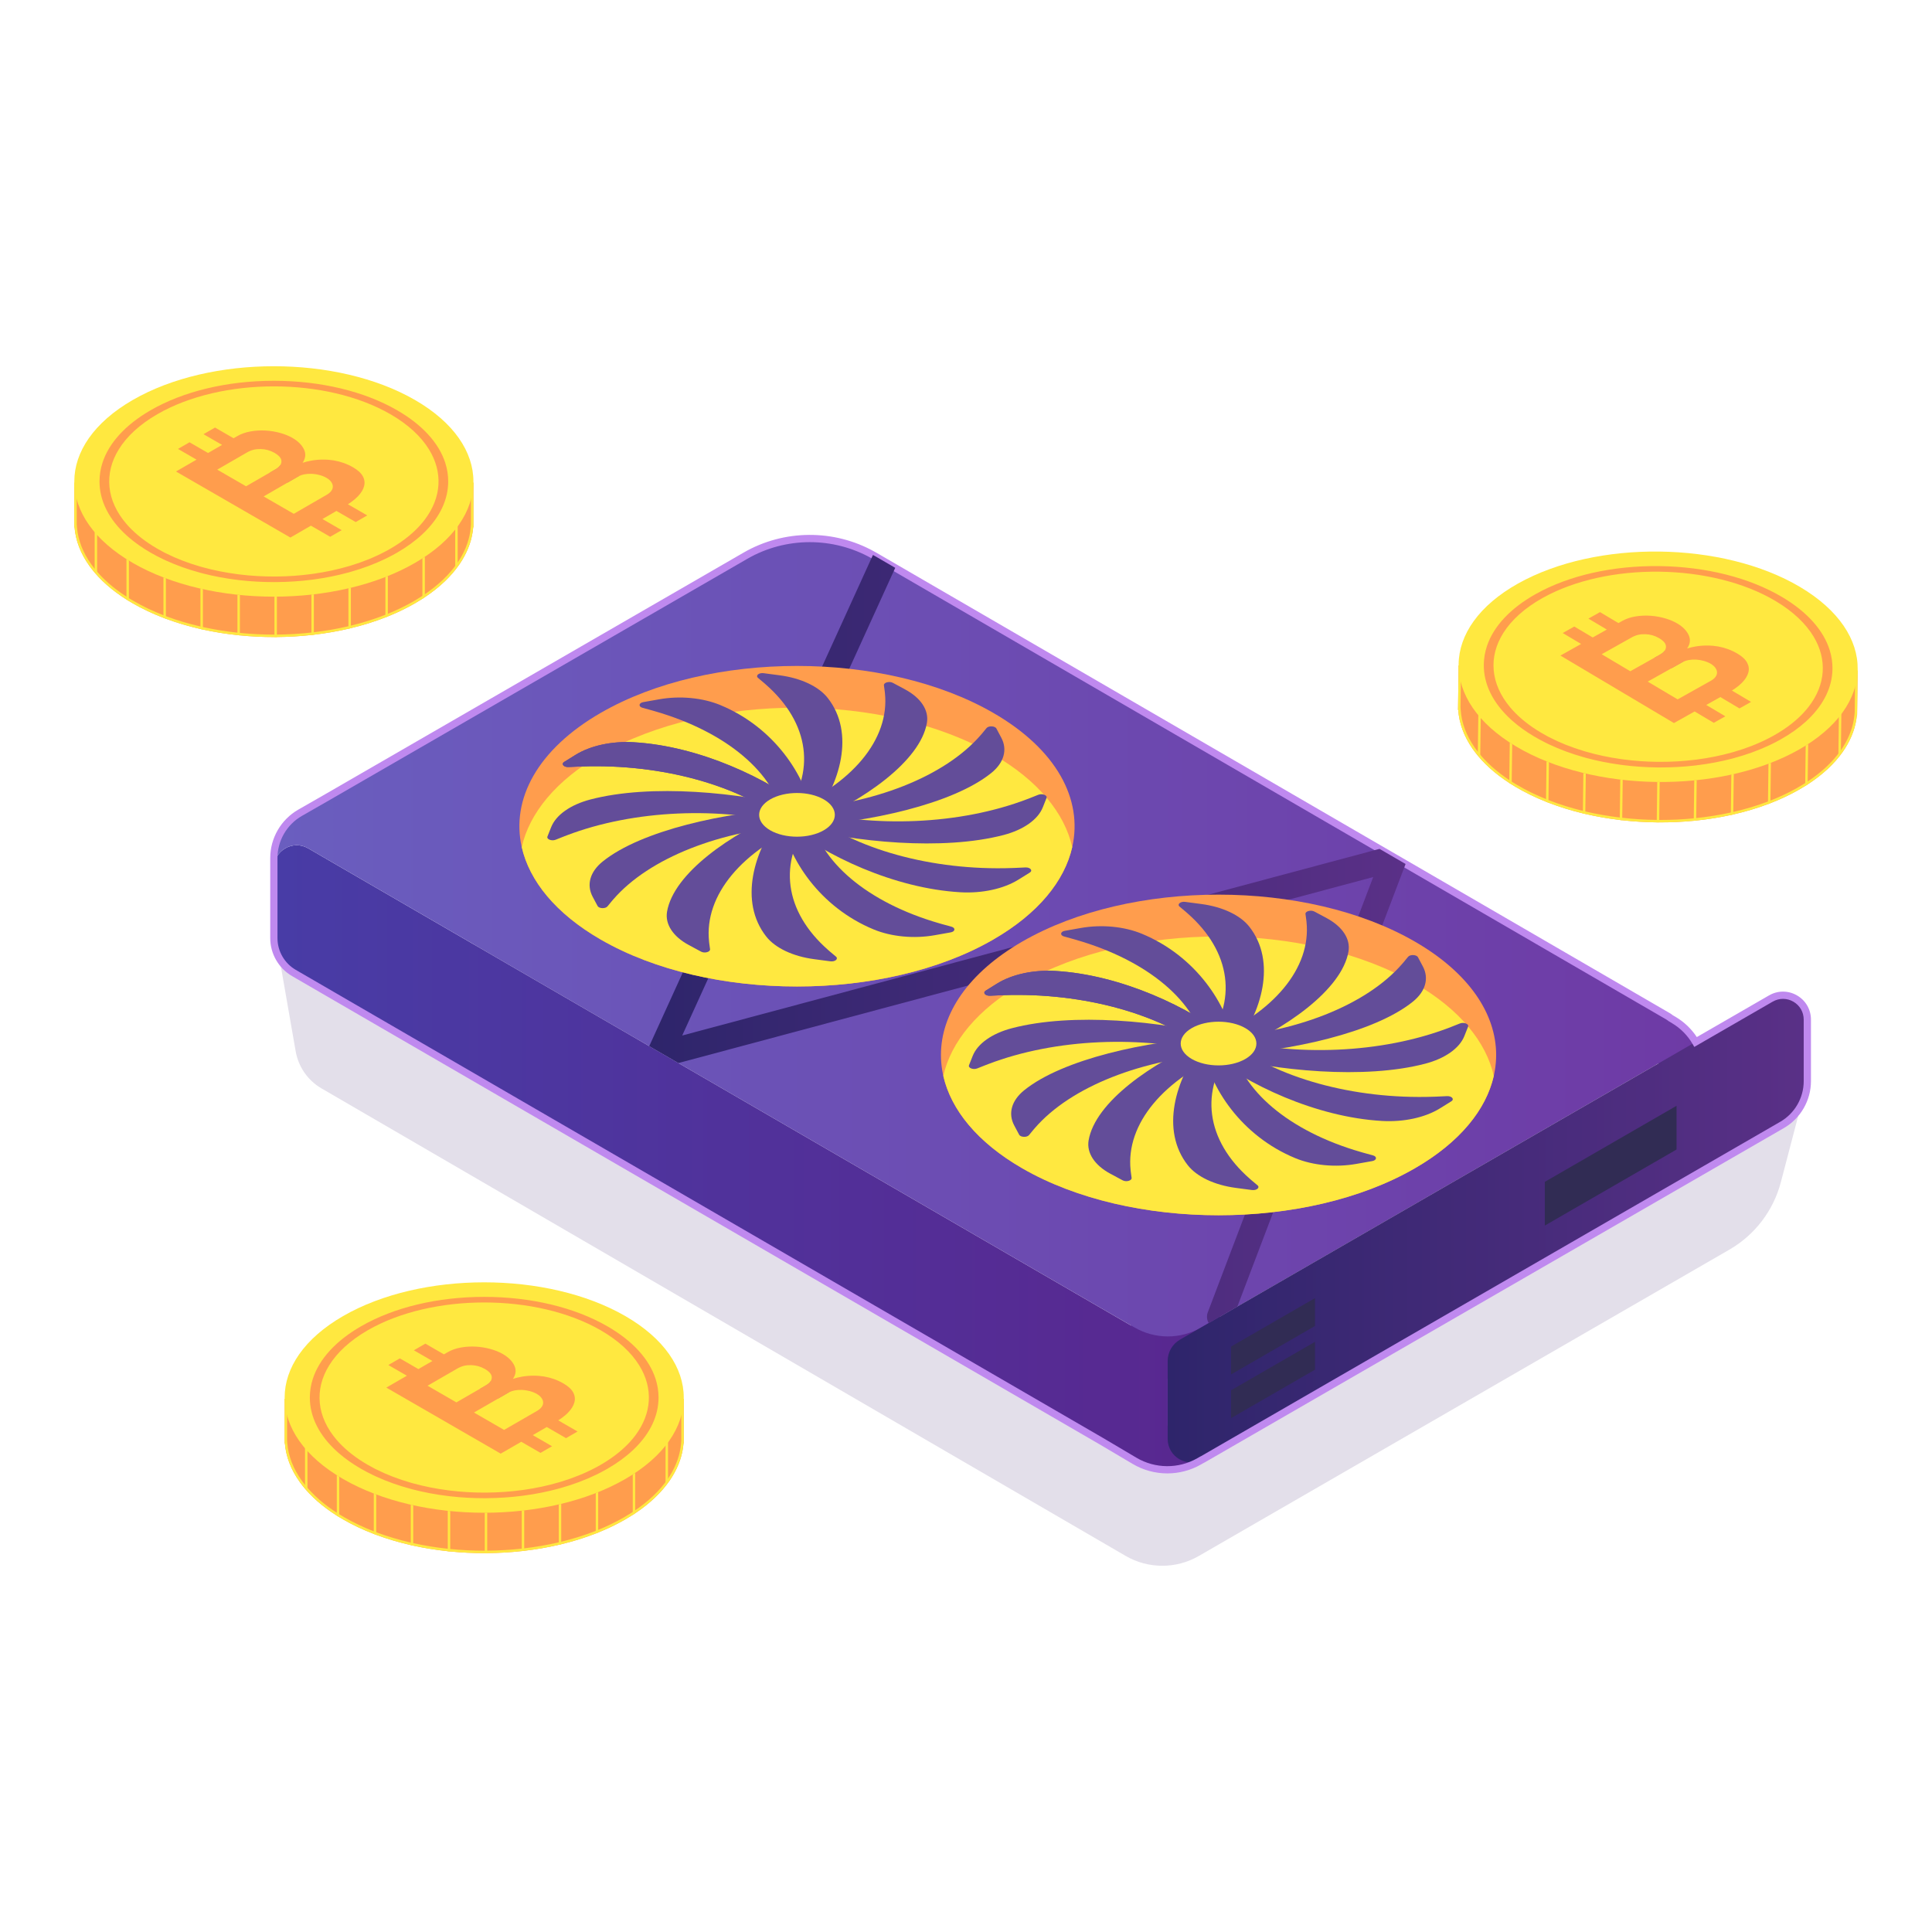 <?xml version="1.0" encoding="utf-8"?>
<!-- Generator: Adobe Illustrator 16.0.0, SVG Export Plug-In . SVG Version: 6.00 Build 0)  -->
<!DOCTYPE svg PUBLIC "-//W3C//DTD SVG 1.1//EN" "http://www.w3.org/Graphics/SVG/1.1/DTD/svg11.dtd">
<svg version="1.1" id="Layer_1" xmlns="http://www.w3.org/2000/svg" xmlns:xlink="http://www.w3.org/1999/xlink" x="0px" y="0px"
	 width="650px" height="650px" viewBox="0 0 650 650" enable-background="new 0 0 650 650" xml:space="preserve">
<g id="video_x5F_card">
	<path fill="#E3DFEA" d="M608.058,363.748l-88.884-8.982L308.208,232.114l-149.374,86.24l-66.696-6.739l7.34,42.084
		c0.915,5.242,4.098,9.813,8.698,12.486L378.69,523.457c7.608,4.424,17.003,4.439,24.625,0.037l178.51-103.063
		c8.576-4.951,14.814-13.127,17.326-22.707L608.058,363.748z"/>
	<g>
		<g>
			<linearGradient id="SVGID_1_" gradientUnits="userSpaceOnUse" x1="92.139" y1="389.434" x2="411.491" y2="389.434">
				<stop  offset="0" style="stop-color:#483CA6"/>
				<stop  offset="1" style="stop-color:#59278F"/>
			</linearGradient>
			<path fill="url(#SVGID_1_)" d="M405.029,481.686L410.389,443l1.103-7.971H373.15l7.495,10.977l0.026,0.035L194.479,338.074
				l-90.804-52.661c-5.126-2.964-11.537,0.724-11.537,6.643v3.627v19.954c0,4.825,2.567,9.28,6.737,11.701l271.586,157.484
				l11.287,6.678c6.678,3.938,14.948,4.006,21.678,0.164l6.058-3.465l-16.629-8.514v-15.826L405.029,481.686z"/>
			<linearGradient id="SVGID_2_" gradientUnits="userSpaceOnUse" x1="92.139" y1="315.389" x2="573.275" y2="315.389">
				<stop  offset="0" style="stop-color:#6A5EBF"/>
				<stop  offset="1" style="stop-color:#6E3AA5"/>
			</linearGradient>
			<path fill="url(#SVGID_2_)" d="M573.275,360.949v6.771l-15.397-9.898l-141.587,81.766L410.389,443l-3.73,2.154l-2.568,1.48
				c-6.936,3.998-15.474,3.99-22.401-0.025l-1.043-0.604l-152.4-88.357l-9.814-5.686l-23.952-13.889l-90.804-52.661
				c-5.126-2.964-11.537,0.724-11.537,6.643v-3.396c0-6.28,3.36-12.08,8.813-15.207l8.995-5.152l140.847-81.336
				c13.269-7.668,29.579-7.753,42.916-0.25c0.181,0.087,0.354,0.19,0.535,0.293l6.945,4.033l162.93,94.552l8.771,5.084
				l88.151,51.162c0.387,0.215,0.73,0.465,1.059,0.732l1.069,0.629C569.433,346.914,573.275,353.66,573.275,360.949z"/>
			<linearGradient id="SVGID_3_" gradientUnits="userSpaceOnUse" x1="392.852" y1="413.43" x2="608.059" y2="413.43">
				<stop  offset="0" style="stop-color:#2E256B"/>
				<stop  offset="1" style="stop-color:#5A3087"/>
			</linearGradient>
			<path fill="url(#SVGID_3_)" d="M599.561,378.465L404.72,490.951c-5.274,3.045-11.868-0.762-11.868-6.852v-26.221
				c0-2.957,1.577-5.689,4.138-7.168l198.79-114.766c5.456-3.15,12.279,0.789,12.279,7.09v20.713
				C608.059,369.82,604.818,375.43,599.561,378.465z"/>
		</g>
		<path fill="#BF89EF" d="M392.737,495.709c-4.017,0-8.036-1.053-11.607-3.16l-11.289-6.678L98.265,328.393
			c-4.53-2.631-7.345-7.518-7.345-12.755v-26.977c0-6.698,3.612-12.93,9.426-16.264l8.997-5.152l140.842-81.333
			c13.564-7.84,30.47-7.938,44.123-0.257c0.103,0.046,0.272,0.142,0.444,0.242l7.05,4.092L464.73,284.54l8.771,5.082l88.152,51.163
			c0.366,0.205,0.737,0.457,1.144,0.783l0.988,0.582c2.841,1.684,5.271,4.008,7.092,6.764l24.293-14.023
			c2.942-1.699,6.459-1.703,9.404,0c2.945,1.699,4.702,4.744,4.702,8.145v20.713c0,6.486-3.489,12.529-9.106,15.773L405.328,492.006
			c-0.098,0.057-0.197,0.105-0.297,0.152l-0.089,0.041l-0.91,0.521C400.541,494.715,396.64,495.709,392.737,495.709z
			 M272.456,182.402c-7.294,0-14.576,1.876-21.051,5.62l-140.848,81.335l-8.999,5.154c-5.058,2.9-8.201,8.322-8.201,14.149v26.977
			c0,4.371,2.348,8.451,6.13,10.648l271.585,157.482l11.297,6.682c6.287,3.709,14.126,3.768,20.452,0.156l0.956-0.549
			c0.108-0.057,0.171-0.086,0.233-0.115c0.033-0.014,0.066-0.027,0.099-0.047L598.951,377.41c4.865-2.811,7.888-8.045,7.888-13.662
			v-20.713c0-2.52-1.302-4.775-3.483-6.033c-2.183-1.262-4.786-1.26-6.967,0l-26.367,15.221l-0.61-1.049
			c-1.663-2.854-4.037-5.248-6.865-6.926l-1.217-0.732c-0.32-0.262-0.6-0.455-0.881-0.611l-96.941-56.256l-169.974-98.642
			c-0.116-0.068-0.229-0.134-0.348-0.191C286.764,184.204,279.604,182.402,272.456,182.402z"/>
		<g>
			<linearGradient id="SVGID_4_" gradientUnits="userSpaceOnUse" x1="218.432" y1="315.935" x2="472.89" y2="315.935">
				<stop  offset="0" style="stop-color:#2E256B"/>
				<stop  offset="1" style="stop-color:#5A3087"/>
			</linearGradient>
			<path fill="url(#SVGID_4_)" d="M472.89,290.678l-56.599,148.91L410.389,443l-3.73,2.154c-0.63-1.078-0.775-2.422-0.293-3.688
				l55.634-146.396l-233.753,62.577l-9.814-5.686l75.089-164.885c0.06-0.121,0.121-0.241,0.189-0.362
				c0.181,0.087,0.354,0.19,0.535,0.293l6.945,4.033l-71.668,157.345l234.598-62.793L472.89,290.678z"/>
		</g>
		<g>
			<path fill="#FF9D4D" d="M360.742,284.99c-2.575,11.374-11.424,22.367-26.563,31.104c-36.471,21.066-95.611,21.066-132.083,0
				c-15.139-8.737-23.987-19.73-26.563-31.104c-3.627-16.034,5.222-32.827,26.563-45.148c36.472-21.058,95.612-21.058,132.083,0
				C355.522,252.163,364.37,268.956,360.742,284.99z"/>
			<path fill="#FFE840" d="M360.742,284.99c-2.575,11.374-11.424,22.367-26.563,31.104c-36.471,21.066-95.611,21.066-132.083,0
				c-15.139-8.737-23.987-19.73-26.563-31.104c2.568-11.373,11.425-22.375,26.563-31.112c36.472-21.058,95.612-21.058,132.083,0
				C349.318,262.615,358.176,273.617,360.742,284.99z"/>
			<g>
				<path fill="#634D99" d="M271.96,272.747c-13.317-10.692-36.553-21.771-58.863-23.032c-7.285-0.412-14.486,1.155-19.469,4.25
					l-3.813,2.369c-1.111,0.689-0.174,1.807,1.451,1.733l3.536-0.162l0.986-0.034c26.943-0.94,53.213,6.38,68.971,19.033
					L271.96,272.747z"/>
				<path fill="#634D99" d="M269.537,271.939c-20.793-5.417-50.511-8.303-70.924-2.955c-6.665,1.747-11.544,5.183-13.179,9.302
					l-1.251,3.152c-0.364,0.918,1.415,1.615,2.758,1.083l2.921-1.161l0.825-0.315c22.52-8.592,51.609-9.835,76.213-3.426
					L269.537,271.939z"/>
				<path fill="#634D99" d="M266.737,271.939c-22.697,1.312-50.933,7.391-63.979,17.915c-4.26,3.437-5.509,7.821-3.358,11.86
					l1.647,3.091c0.479,0.9,2.623,0.991,3.324,0.141l1.526-1.848l0.442-0.511c12.062-13.941,36.177-23.417,63.035-24.968
					L266.737,271.939z"/>
				<path fill="#634D99" d="M264.313,272.747c-18.521,7.688-37.708,21.104-39.894,33.985c-0.713,4.206,2.002,8.364,7.364,11.241
					l4.102,2.201c1.194,0.641,3.129,0.1,3.001-0.838l-0.28-2.042l-0.059-0.57c-1.627-15.556,11.051-30.722,32.966-39.82
					L264.313,272.747z"/>
				<path fill="#634D99" d="M262.914,274.146c-9.381,12.005-14.38,29.162-5.116,40.948c3.025,3.848,8.976,6.665,16.11,7.609
					l5.459,0.722c1.59,0.21,2.798-0.816,1.874-1.592l-2.01-1.688l-0.545-0.476c-14.881-13.002-17.036-29.796-5.936-44.002
					L262.914,274.146z"/>
				<path fill="#634D99" d="M262.914,275.762c2.272,13.104,12.802,29.406,31.031,36.939c5.952,2.459,13.547,3.181,20.542,1.938
					l5.354-0.951c1.559-0.276,1.716-1.515,0.244-1.919l-3.203-0.881l-0.884-0.255c-24.147-6.963-40.558-20.887-43.247-36.393
					L262.914,275.762z"/>
				<path fill="#634D99" d="M264.313,277.161c13.316,10.694,36.553,21.771,58.864,23.032c7.284,0.412,14.486-1.155,19.468-4.25
					l3.813-2.369c1.109-0.689,0.173-1.807-1.452-1.733l-3.536,0.162l-0.986,0.035c-26.942,0.939-53.213-6.381-68.97-19.033
					L264.313,277.161z"/>
				<path fill="#634D99" d="M266.737,277.97c20.793,5.415,50.51,8.302,70.925,2.954c6.664-1.747,11.544-5.183,13.178-9.301
					l1.251-3.152c0.364-0.918-1.414-1.615-2.758-1.082l-2.923,1.161l-0.824,0.314c-22.519,8.592-51.609,9.836-76.213,3.427
					L266.737,277.97z"/>
				<path fill="#634D99" d="M269.537,277.97c22.697-1.313,50.933-7.391,63.98-17.916c4.259-3.436,5.51-7.821,3.357-11.86
					l-1.646-3.091c-0.479-0.9-2.623-0.991-3.324-0.141l-1.526,1.849l-0.441,0.509c-12.063,13.941-36.177,23.417-63.035,24.969
					L269.537,277.97z"/>
				<path fill="#634D99" d="M271.96,277.161c18.52-7.688,37.708-21.104,39.893-33.984c0.714-4.206-2.001-8.363-7.363-11.241
					l-4.102-2.201c-1.195-0.64-3.13-0.1-3.002,0.838l0.28,2.042l0.06,0.569c1.627,15.556-11.051,30.724-32.966,39.821
					L271.96,277.161z"/>
				<path fill="#634D99" d="M273.36,275.762c9.38-12.004,14.38-29.162,5.116-40.948c-3.024-3.848-8.977-6.665-16.111-7.608
					l-5.459-0.722c-1.589-0.211-2.797,0.816-1.873,1.592l2.011,1.687l0.544,0.476c14.88,13.002,17.036,29.797,5.935,44.001
					L273.36,275.762z"/>
				<path fill="#634D99" d="M273.36,274.146c-2.273-13.104-12.802-29.406-31.031-36.939c-5.952-2.459-13.546-3.181-20.542-1.938
					l-5.354,0.95c-1.558,0.277-1.715,1.515-0.243,1.92l3.202,0.88l0.884,0.255c24.147,6.963,40.558,20.887,43.247,36.393
					L273.36,274.146z"/>
				<path fill="#634D99" d="M271.96,272.747c-13.317-10.692-36.553-21.771-58.863-23.032c-7.285-0.412-14.486,1.155-19.469,4.25
					l-3.813,2.369c-1.111,0.689-0.174,1.807,1.451,1.733l3.536-0.162l0.986-0.034c26.943-0.94,53.213,6.38,68.971,19.033
					L271.96,272.747z"/>
			</g>
			<path fill="#FFE840" d="M277.142,268.947c4.973,2.872,4.973,7.527,0,10.398c-4.973,2.871-13.036,2.871-18.01,0
				c-4.973-2.872-4.973-7.527,0-10.398C264.105,266.076,272.168,266.076,277.142,268.947z"/>
		</g>
		<g>
			<path fill="#FF9D4D" d="M476.008,316.784c36.473,21.058,36.473,55.201,0,76.257c-36.474,21.059-95.608,21.059-132.082,0
				c-36.474-21.057-36.474-55.199,0-76.257S439.534,295.726,476.008,316.784z"/>
			<path fill="#FFE840" d="M502.572,361.969c-2.577,11.373-11.425,22.367-26.563,31.104c-36.473,21.066-95.612,21.066-132.083,0
				c-15.139-8.736-23.988-19.73-26.564-31.104c2.567-11.373,11.426-22.375,26.564-31.113c36.471-21.057,95.61-21.057,132.083,0
				C491.147,339.594,500.005,350.596,502.572,361.969z"/>
			<g>
				<path fill="#634D99" d="M413.791,349.689c-13.317-10.691-36.554-21.77-58.864-23.031c-7.284-0.412-14.486,1.154-19.469,4.25
					l-3.813,2.369c-1.11,0.689-0.175,1.807,1.451,1.732l3.536-0.162l0.986-0.033c26.943-0.939,53.213,6.381,68.97,19.033
					L413.791,349.689z"/>
				<path fill="#634D99" d="M411.366,348.883c-20.793-5.418-50.51-8.303-70.925-2.955c-6.664,1.746-11.543,5.184-13.178,9.301
					l-1.251,3.154c-0.364,0.916,1.414,1.613,2.758,1.08l2.923-1.16l0.824-0.314c22.52-8.592,51.609-9.836,76.213-3.428
					L411.366,348.883z"/>
				<path fill="#634D99" d="M408.567,348.883c-22.698,1.311-50.933,7.391-63.98,17.916c-4.26,3.436-5.51,7.82-3.357,11.857
					l1.646,3.092c0.479,0.9,2.623,0.99,3.324,0.141l1.525-1.848l0.442-0.512c12.063-13.941,36.178-23.416,63.035-24.969
					L408.567,348.883z"/>
				<path fill="#634D99" d="M406.143,349.689c-18.52,7.689-37.708,21.104-39.893,33.984c-0.713,4.207,2.002,8.365,7.363,11.242
					l4.103,2.199c1.194,0.643,3.13,0.102,3.001-0.836l-0.279-2.043l-0.06-0.568c-1.627-15.557,11.051-30.723,32.966-39.82
					L406.143,349.689z"/>
				<path fill="#634D99" d="M404.744,351.09c-9.382,12.004-14.381,29.162-5.117,40.947c3.024,3.848,8.977,6.666,16.111,7.609
					l5.459,0.723c1.589,0.209,2.797-0.816,1.874-1.592l-2.011-1.689l-0.545-0.475c-14.881-13.002-17.035-29.797-5.936-44.002
					L404.744,351.09z"/>
				<path fill="#634D99" d="M404.744,352.705c2.271,13.105,12.801,29.406,31.03,36.939c5.952,2.459,13.546,3.18,20.542,1.938
					l5.354-0.949c1.559-0.277,1.715-1.516,0.244-1.92l-3.203-0.881l-0.885-0.256c-24.146-6.963-40.558-20.887-43.246-36.393
					L404.744,352.705z"/>
				<path fill="#634D99" d="M406.143,354.105c13.316,10.693,36.553,21.771,58.864,23.031c7.284,0.412,14.485-1.156,19.469-4.25
					l3.813-2.369c1.11-0.689,0.175-1.807-1.451-1.732l-3.536,0.16l-0.986,0.035c-26.943,0.939-53.213-6.379-68.971-19.033
					L406.143,354.105z"/>
				<path fill="#634D99" d="M408.567,354.914c20.793,5.416,50.51,8.301,70.924,2.953c6.665-1.746,11.545-5.182,13.18-9.301
					l1.25-3.152c0.363-0.918-1.414-1.617-2.758-1.082l-2.922,1.16l-0.825,0.314c-22.52,8.592-51.609,9.836-76.213,3.428
					L408.567,354.914z"/>
				<path fill="#634D99" d="M411.366,354.914c22.698-1.313,50.933-7.393,63.98-17.916c4.26-3.438,5.509-7.822,3.357-11.861
					l-1.646-3.09c-0.479-0.9-2.623-0.99-3.325-0.141l-1.525,1.849l-0.441,0.511c-12.063,13.942-36.178,23.417-63.035,24.969
					L411.366,354.914z"/>
				<path fill="#634D99" d="M413.791,354.105c18.52-7.689,37.708-21.105,39.893-33.986c0.713-4.205-2.002-8.363-7.363-11.24
					l-4.103-2.201c-1.194-0.641-3.13-0.101-3.001,0.838l0.279,2.042l0.06,0.57c1.628,15.556-11.051,30.722-32.967,39.819
					L413.791,354.105z"/>
				<path fill="#634D99" d="M415.189,352.705c9.382-12.004,14.38-29.162,5.117-40.947c-3.024-3.848-8.977-6.666-16.111-7.609
					l-5.46-0.722c-1.588-0.21-2.797,0.816-1.872,1.592l2.01,1.687l0.545,0.477c14.881,13.001,17.036,29.796,5.935,44.001
					L415.189,352.705z"/>
				<path fill="#634D99" d="M415.189,351.09c-2.271-13.105-12.802-29.406-31.031-36.94c-5.951-2.458-13.546-3.181-20.541-1.938
					l-5.354,0.952c-1.558,0.276-1.716,1.514-0.243,1.919l3.202,0.881l0.883,0.255c24.147,6.964,40.559,20.886,43.247,36.394
					L415.189,351.09z"/>
				<path fill="#634D99" d="M413.791,349.689c-13.317-10.691-36.554-21.77-58.864-23.031c-7.284-0.412-14.486,1.154-19.469,4.25
					l-3.813,2.369c-1.11,0.689-0.175,1.807,1.451,1.732l3.536-0.162l0.986-0.033c26.943-0.939,53.213,6.381,68.97,19.033
					L413.791,349.689z"/>
			</g>
			<path fill="#FFE840" d="M418.972,345.891c4.974,2.871,4.974,7.527,0,10.398s-13.037,2.871-18.01,0
				c-4.974-2.871-4.974-7.527,0-10.398C405.935,343.02,413.998,343.02,418.972,345.891z"/>
		</g>
	</g>
	<polygon fill="#312C54" points="442.414,446.107 414.188,462.402 414.188,453.033 442.414,436.738 	"/>
	<polygon fill="#312C54" points="442.414,460.813 414.188,477.107 414.188,467.738 442.414,451.443 	"/>
	<polygon fill="#312C54" points="564.055,386.742 519.739,412.328 519.739,397.617 564.055,372.031 	"/>
	<g>
		<path fill="#FF9D4D" d="M230.041,470.598v13.176c0,0.004,0,0.004,0,0.004v1.822h-0.071c-0.309,3.799-1.582,7.58-3.819,11.209
			c-0.259,0.424-0.537,0.848-0.826,1.268c-2.707,3.947-6.579,7.688-11.621,11.049c-0.271,0.18-0.545,0.359-0.823,0.539
			c-0.804,0.516-1.638,1.021-2.501,1.521c-2.861,1.652-5.918,3.125-9.125,4.416c-0.274,0.109-0.548,0.219-0.822,0.322
			c-3.702,1.447-7.597,2.656-11.622,3.621c-0.274,0.07-0.549,0.135-0.823,0.199c-3.782,0.877-7.675,1.547-11.626,2.008
			c-0.273,0.035-0.547,0.068-0.822,0.094c-3.838,0.426-7.729,0.654-11.622,0.684c-0.274,0.004-0.548,0.008-0.822,0.008
			c-3.89,0.008-7.78-0.18-11.625-0.566c-0.274-0.023-0.548-0.053-0.823-0.082c-3.943-0.418-7.836-1.045-11.622-1.875
			c-0.273-0.061-0.548-0.119-0.822-0.184c-4.018-0.916-7.915-2.066-11.625-3.447c-0.274-0.102-0.552-0.203-0.823-0.313
			c-3.65-1.396-7.108-3.025-10.326-4.885c-0.44-0.256-0.872-0.512-1.296-0.77c-0.277-0.17-0.551-0.338-0.822-0.506
			c-4.904-3.1-8.783-6.545-11.625-10.195c-0.289-0.365-0.56-0.729-0.822-1.098c-2.993-4.168-4.668-8.58-5.024-13.018h-0.075v-15.002
			h3.988c0.346-0.555,0.717-1.107,1.112-1.652c0.262-0.371,0.537-0.736,0.822-1.1c1.044-1.346,2.23-2.658,3.556-3.939
			c1.623-1.566,3.451-3.082,5.494-4.533c1.457-1.035,3.023-2.041,4.693-3.006c26.218-15.137,68.729-15.137,94.949,0
			c1.671,0.965,3.234,1.967,4.69,3.006c2.04,1.451,3.872,2.963,5.494,4.533c1.862,1.799,3.451,3.668,4.761,5.584
			c0.256,0.367,0.496,0.736,0.729,1.107H230.041z"/>
		<g>
			<path fill="#FFE840" d="M162.904,445.836c17.792,0,34.506,3.992,47.064,11.242c1.633,0.943,3.188,1.941,4.625,2.967
				c1.991,1.416,3.808,2.914,5.398,4.453c1.8,1.738,3.366,3.574,4.657,5.461c0.234,0.338,0.465,0.689,0.707,1.074l0.241,0.387h0.457
				h3.165v12.357v1h-0.008l-0.061,0.756c-0.3,3.703-1.545,7.352-3.701,10.846c-0.239,0.393-0.501,0.795-0.802,1.232
				c-2.71,3.949-6.545,7.594-11.4,10.828c-0.268,0.18-0.539,0.357-0.809,0.533c-0.793,0.508-1.624,1.012-2.469,1.502
				c-2.78,1.604-5.814,3.072-9.036,4.371c-0.265,0.104-0.53,0.209-0.798,0.313c-3.636,1.42-7.51,2.627-11.53,3.59
				c-0.267,0.07-0.535,0.133-0.801,0.195c-3.705,0.859-7.586,1.531-11.56,1.996c-0.26,0.031-0.52,0.063-0.792,0.09
				c-3.802,0.42-7.685,0.648-11.542,0.678h-0.049c-0.254,0.004-0.509,0.008-0.765,0.008h-0.227c-3.793,0-7.6-0.189-11.33-0.564
				c-0.259-0.021-0.518-0.051-0.804-0.08c-3.909-0.414-7.789-1.039-11.532-1.861c-0.271-0.059-0.541-0.117-0.816-0.182
				c-4.021-0.916-7.897-2.066-11.522-3.416l-0.111-0.041c-0.23-0.086-0.462-0.17-0.703-0.268c-3.634-1.391-7.069-3.016-10.207-4.828
				c-0.435-0.252-0.861-0.504-1.281-0.762c-0.275-0.166-0.547-0.334-0.811-0.498c-4.734-2.99-8.575-6.357-11.42-10.012
				c-0.255-0.32-0.517-0.67-0.799-1.064c-2.884-4.018-4.523-8.258-4.872-12.605l-0.061-0.756h-0.012V471.42h3.166h0.457l0.241-0.387
				c0.333-0.535,0.696-1.074,1.085-1.611c0.239-0.34,0.5-0.689,0.8-1.072c1.015-1.307,2.185-2.604,3.478-3.852
				c1.616-1.559,3.432-3.059,5.399-4.453c1.451-1.033,3.009-2.031,4.628-2.967C128.399,449.828,145.113,445.836,162.904,445.836
				L162.904,445.836z M162.904,445.014c-17.182,0-34.365,3.783-47.473,11.354c-1.671,0.965-3.237,1.971-4.695,3.006
				c-2.042,1.451-3.871,2.967-5.493,4.533c-1.325,1.281-2.512,2.594-3.556,3.939c-0.286,0.363-0.56,0.729-0.822,1.1
				c-0.395,0.545-0.766,1.098-1.112,1.652h-3.988V485.6h0.075c0.356,4.438,2.031,8.85,5.024,13.018
				c0.262,0.369,0.533,0.732,0.822,1.098c2.842,3.65,6.721,7.098,11.625,10.195c0.271,0.168,0.545,0.336,0.822,0.506
				c0.424,0.26,0.856,0.514,1.296,0.77c3.217,1.859,6.676,3.488,10.327,4.885c0.27,0.109,0.547,0.211,0.822,0.313
				c3.71,1.381,7.607,2.531,11.625,3.447c0.274,0.064,0.548,0.123,0.822,0.184c3.786,0.83,7.679,1.457,11.622,1.875
				c0.274,0.029,0.548,0.059,0.822,0.082c3.771,0.379,7.584,0.566,11.398,0.566c0.076,0,0.152,0,0.228,0
				c0.274,0,0.548-0.004,0.822-0.008c3.894-0.029,7.784-0.258,11.622-0.684c0.273-0.025,0.548-0.059,0.822-0.094
				c3.951-0.461,7.844-1.131,11.626-2.01c0.274-0.063,0.548-0.127,0.823-0.197c4.025-0.965,7.919-2.174,11.622-3.621
				c0.273-0.104,0.548-0.213,0.822-0.322c3.207-1.291,6.264-2.764,9.125-4.416c0.863-0.498,1.697-1.006,2.501-1.521
				c0.278-0.18,0.552-0.359,0.823-0.539c5.042-3.361,8.914-7.102,11.622-11.049c0.289-0.42,0.566-0.844,0.825-1.268
				c2.238-3.629,3.511-7.41,3.819-11.209h0.071v-1.822c0,0,0,0,0-0.004v-13.176h-3.987c-0.233-0.371-0.473-0.74-0.728-1.107
				c-1.311-1.916-2.9-3.785-4.762-5.584c-1.622-1.57-3.454-3.082-5.494-4.533c-1.457-1.039-3.019-2.041-4.69-3.006
				C197.27,448.797,180.086,445.014,162.904,445.014L162.904,445.014z"/>
		</g>
		<path fill="#FFE840" d="M210.378,442.777c26.22,15.137,26.22,39.68,0,54.818c-26.219,15.137-68.729,15.137-94.947,0
			c-26.22-15.139-26.22-39.682,0-54.818C141.649,427.639,184.159,427.639,210.378,442.777z"/>
		<g>
			<path fill="#FF9D4D" d="M220.563,463.906c-2.147-6.654-7.709-12.777-16.18-17.666c-11.082-6.4-25.812-9.922-41.478-9.922
				c-15.669,0-30.401,3.521-41.478,9.922c-8.472,4.889-14.037,11.012-16.185,17.666c-0.661,2.051-0.998,4.15-0.998,6.279
				c0,6.51,3.161,12.744,9.067,18.109c0.267,0.248,0.542,0.488,0.822,0.725c2.114,1.822,4.552,3.531,7.293,5.115
				c1.389,0.799,2.835,1.559,4.329,2.264c0.274,0.131,0.548,0.26,0.823,0.383c3.608,1.652,7.51,3.039,11.625,4.139
				c0.274,0.074,0.549,0.15,0.822,0.221c3.722,0.955,7.612,1.686,11.622,2.172c0.274,0.037,0.548,0.07,0.823,0.102
				c3.725,0.424,7.552,0.637,11.434,0.637h0.191c0.274,0,0.548-0.004,0.822-0.008c3.955-0.037,7.841-0.297,11.622-0.775
				c0.274-0.035,0.548-0.068,0.822-0.109c4.019-0.537,7.912-1.326,11.626-2.34c0.278-0.076,0.552-0.15,0.823-0.232
				c4.13-1.172,8.027-2.637,11.622-4.371c0.273-0.127,0.552-0.264,0.822-0.402c1.07-0.533,2.115-1.092,3.128-1.678
				c3.278-1.893,6.121-3.973,8.498-6.191c0.282-0.264,0.556-0.525,0.823-0.793c5.125-5.1,7.858-10.912,7.858-16.965
				C221.562,468.057,221.225,465.957,220.563,463.906z M213.704,482.994c-0.264,0.348-0.538,0.697-0.823,1.043
				c-2.636,3.176-6.229,6.15-10.78,8.779c-0.279,0.162-0.56,0.318-0.846,0.477c-0.27,0.15-0.544,0.301-0.822,0.443
				c-3.579,1.908-7.488,3.488-11.622,4.746c-0.271,0.082-0.549,0.166-0.823,0.244c-3.732,1.094-7.634,1.926-11.626,2.498
				c-0.27,0.041-0.543,0.078-0.822,0.111c-3.819,0.516-7.716,0.793-11.622,0.83c-0.274,0.004-0.548,0.008-0.822,0.008
				c-3.897,0.008-7.799-0.217-11.625-0.684c-0.274-0.033-0.552-0.066-0.823-0.105c-3.98-0.514-7.882-1.287-11.622-2.316
				c-0.273-0.074-0.551-0.15-0.822-0.229c-4.115-1.18-8.024-2.674-11.625-4.48c-0.278-0.139-0.552-0.277-0.823-0.42
				c-0.694-0.361-1.378-0.736-2.046-1.123c-3.894-2.25-7.086-4.75-9.576-7.412c-0.281-0.305-0.555-0.609-0.822-0.916
				c-6.766-7.838-7.626-16.955-2.575-25.115c2.673-4.316,6.995-8.365,12.973-11.816c21.61-12.479,56.776-12.479,78.39,0
				c5.978,3.451,10.3,7.5,12.969,11.816C219.801,467.02,219.347,475.506,213.704,482.994z"/>
		</g>
		<g>
			<path fill="#D1975D" d="M165.053,464.721l6.321,3.65c-0.143,0.068-0.283,0.143-0.42,0.223l-3.47,2.002l-5.908-3.41l1.952-1.127
				C164.226,465.656,164.734,465.209,165.053,464.721z"/>
			<path fill="#FF9D4D" d="M183.959,480.109L183.959,480.109l6.479,3.74l3.873-2.236l-6.496-3.75
				c0.057-0.037,0.116-0.07,0.172-0.111c0.286-0.178,0.56-0.361,0.823-0.545c0.92-0.65,1.712-1.326,2.384-2.027
				c1.066-1.115,1.754-2.242,2.058-3.381c0.308-1.137,0.173-2.244-0.405-3.33c-0.579-1.086-1.679-2.1-3.305-3.037
				c-0.244-0.139-0.488-0.275-0.732-0.402c-0.271-0.143-0.545-0.273-0.823-0.402c-2.091-0.969-4.318-1.543-6.684-1.73
				c-1.664-0.127-3.308-0.078-4.942,0.146c-0.273,0.037-0.547,0.082-0.822,0.131c-0.995,0.176-1.982,0.418-2.963,0.725
				c1.01-1.502,1.164-2.996,0.462-4.49c-0.706-1.492-1.997-2.779-3.875-3.865c-1.193-0.686-2.583-1.25-4.175-1.689
				c-1.588-0.436-3.222-0.701-4.904-0.795c-1.679-0.094-3.349,0.004-5.012,0.297s-3.162,0.822-4.499,1.596l-1.22,0.705l-6.242-3.604
				l-3.873,2.236l6.239,3.602l-4.708,2.723l0,0l-6.242-3.604l-3.873,2.236l6.24,3.602l-6.913,3.992l8.223,4.75l0.822,0.473
				l11.622,6.709l0.823,0.479l11.625,6.709l0.822,0.477l4.541,2.623l6.917-3.992v-0.002l6.479,3.74l3.873-2.234l-6.479-3.742h0.002
				L183.959,480.109z M170.952,468.594c0.139-0.08,0.278-0.156,0.42-0.223c0.541-0.258,1.134-0.455,1.772-0.574
				c0.774-0.15,1.574-0.207,2.396-0.176c0.041,0,0.086,0.004,0.127,0.004c0.233,0.01,0.462,0.029,0.694,0.051
				c0.635,0.068,1.273,0.184,1.908,0.354c0.864,0.229,1.645,0.545,2.328,0.939c0.687,0.396,1.209,0.844,1.573,1.344
				c0.361,0.504,0.548,1.01,0.567,1.521c0.019,0.51-0.143,1.01-0.484,1.502c-0.21,0.297-0.484,0.578-0.822,0.84
				c-0.167,0.133-0.356,0.26-0.556,0.383c-0.056,0.035-0.109,0.07-0.167,0.105l-2.985,1.723l-0.107,0.061l-1.254,0.727l-0.822,0.473
				l-2.632,1.52l-3.311,1.912l-10.134-5.852l1.081-0.625l2.227-1.285h0l0.325-0.188l0.822-0.473l3.564-2.059L170.952,468.594z
				 M150.649,462.291l0.823-0.477l0.4-0.232l0.002,0.002l2.277-1.314c0.131-0.076,0.276-0.133,0.414-0.199
				c0.465-0.227,0.953-0.418,1.486-0.547c0.736-0.176,1.54-0.254,2.407-0.24c1.641,0.031,3.188,0.451,4.637,1.27
				c0.034,0.02,0.071,0.043,0.105,0.061c0.264,0.15,0.5,0.305,0.717,0.461c1.037,0.744,1.547,1.533,1.532,2.371
				c-0.007,0.453-0.139,0.877-0.397,1.275c-0.255,0.391-0.634,0.76-1.134,1.094c-0.124,0.082-0.251,0.164-0.39,0.244l-0.433,0.248
				l-1.521,0.879l-4.711,2.721h0l-1.286,0.742l-2.022,1.166l-1.123-0.646l-1.255-0.725l-0.529-0.307l-2.373-1.369l-4.422-2.553
				l1.229-0.709l2.08-1.201h-0.001L150.649,462.291z"/>
		</g>
		<g>
			<g>
				<path fill="#FFE840" d="M103.44,487.818v13.586c-0.29-0.365-0.56-0.729-0.823-1.098v-13.588
					C102.88,487.086,103.154,487.455,103.44,487.818z"/>
			</g>
			<g>
				<path fill="#FFE840" d="M114.135,496.826v13.59c-0.277-0.17-0.551-0.338-0.822-0.506v-13.594
					C113.583,496.488,113.857,496.658,114.135,496.826z"/>
			</g>
			<g>
				<path fill="#FFE840" d="M126.58,502.789v13.594c-0.274-0.102-0.552-0.203-0.823-0.313v-13.588
					C126.027,502.586,126.305,502.691,126.58,502.789z"/>
			</g>
			<g>
				<path fill="#FFE840" d="M139.027,506.424v13.59c-0.273-0.061-0.548-0.119-0.822-0.184v-13.594
					C138.479,506.301,138.753,506.365,139.027,506.424z"/>
			</g>
			<g>
				<path fill="#FFE840" d="M151.472,508.381v13.59c-0.274-0.023-0.548-0.053-0.823-0.082v-13.59
					C150.923,508.328,151.197,508.359,151.472,508.381z"/>
			</g>
			<g>
				<path fill="#FFE840" d="M163.919,508.941v13.588c-0.274,0.004-0.548,0.008-0.822,0.008v-13.59
					C163.371,508.947,163.645,508.943,163.919,508.941z"/>
			</g>
			<g>
				<path fill="#FFE840" d="M176.363,508.162v13.59c-0.273,0.035-0.547,0.068-0.822,0.094v-13.588
					C175.815,508.23,176.089,508.197,176.363,508.162z"/>
			</g>
			<g>
				<path fill="#FFE840" d="M188.812,505.955v13.59c-0.274,0.07-0.549,0.135-0.823,0.199V506.15
					C188.263,506.086,188.537,506.023,188.812,505.955z"/>
			</g>
			<g>
				<path fill="#FFE840" d="M201.255,502.012v13.59c-0.274,0.109-0.548,0.219-0.822,0.322v-13.592
					C200.707,502.23,200.981,502.121,201.255,502.012z"/>
			</g>
			<g>
				<path fill="#FFE840" d="M213.704,495.535v13.59c-0.271,0.18-0.545,0.359-0.823,0.539v-13.592
					C213.159,495.896,213.433,495.715,213.704,495.535z"/>
			</g>
			<g>
				<path fill="#FFE840" d="M224.743,484.58v13.59c-0.259,0.424-0.537,0.848-0.826,1.268V485.85
					C224.206,485.428,224.48,485.004,224.743,484.58z"/>
			</g>
		</g>
	</g>
	<g>
		<path fill="#FF9D4D" d="M159.275,162.389v13.177c0,0.003,0,0.003,0,0.003v1.821h-0.071c-0.309,3.801-1.581,7.582-3.819,11.208
			c-0.26,0.425-0.537,0.849-0.827,1.27c-2.708,3.946-6.578,7.687-11.622,11.047c-0.27,0.181-0.544,0.361-0.823,0.541
			c-0.804,0.515-1.637,1.021-2.5,1.521c-2.861,1.652-5.918,3.124-9.125,4.416c-0.274,0.109-0.548,0.218-0.822,0.323
			c-3.703,1.446-7.597,2.654-11.623,3.62c-0.274,0.071-0.547,0.135-0.822,0.199c-3.781,0.879-7.674,1.547-11.625,2.009
			c-0.275,0.034-0.548,0.067-0.822,0.094c-3.838,0.424-7.729,0.653-11.623,0.683c-0.273,0.004-0.547,0.008-0.822,0.008
			c-3.89,0.007-7.78-0.181-11.625-0.567c-0.273-0.022-0.548-0.053-0.822-0.083c-3.943-0.417-7.837-1.044-11.622-1.874
			c-0.274-0.06-0.548-0.121-0.823-0.185c-4.018-0.916-7.916-2.064-11.625-3.447c-0.274-0.102-0.552-0.203-0.823-0.312
			c-3.649-1.397-7.108-3.027-10.326-4.885c-0.439-0.255-0.872-0.51-1.295-0.77c-0.278-0.168-0.552-0.337-0.823-0.507
			c-4.903-3.098-8.783-6.545-11.625-10.195c-0.29-0.364-0.56-0.728-0.823-1.096c-2.992-4.169-4.667-8.58-5.023-13.019H25v-15.001
			h3.988c0.345-0.555,0.717-1.107,1.111-1.652c0.263-0.372,0.537-0.736,0.823-1.101c1.043-1.344,2.23-2.658,3.556-3.938
			c1.622-1.566,3.45-3.083,5.493-4.533c1.457-1.036,3.023-2.042,4.694-3.008c26.217-15.136,68.728-15.136,94.949,0
			c1.671,0.965,3.233,1.967,4.69,3.008c2.039,1.449,3.871,2.963,5.493,4.533c1.863,1.798,3.451,3.669,4.762,5.583
			c0.255,0.368,0.496,0.736,0.729,1.107H159.275z"/>
		<g>
			<path fill="#FFE840" d="M92.139,137.627c17.791,0,34.505,3.993,47.064,11.242c1.633,0.943,3.189,1.94,4.625,2.966
				c1.99,1.415,3.807,2.913,5.398,4.454c1.8,1.738,3.366,3.574,4.658,5.46c0.234,0.338,0.465,0.69,0.707,1.076l0.242,0.386h0.456
				h3.165v12.357v0.999h-0.007l-0.062,0.756c-0.3,3.704-1.544,7.352-3.701,10.847c-0.237,0.388-0.507,0.803-0.803,1.232
				c-2.709,3.95-6.545,7.593-11.4,10.828c-0.267,0.178-0.539,0.357-0.81,0.533c-0.789,0.505-1.619,1.01-2.468,1.501
				c-2.78,1.605-5.815,3.074-9.039,4.373c-0.264,0.104-0.528,0.209-0.797,0.313c-3.634,1.419-7.508,2.625-11.53,3.589
				c-0.26,0.069-0.521,0.129-0.801,0.194c-3.705,0.861-7.585,1.531-11.54,1.994c-0.267,0.032-0.534,0.065-0.812,0.092
				c-3.803,0.42-7.684,0.649-11.547,0.679c-0.268,0.003-0.538,0.007-0.808,0.007h-0.221c-3.798,0-7.606-0.189-11.335-0.564
				c-0.259-0.021-0.518-0.049-0.804-0.081c-3.912-0.414-7.792-1.04-11.533-1.86c-0.271-0.059-0.541-0.118-0.815-0.182
				c-4.021-0.917-7.898-2.066-11.523-3.417l-0.085-0.031c-0.238-0.088-0.48-0.176-0.728-0.277c-3.634-1.391-7.07-3.016-10.207-4.828
				c-0.434-0.252-0.861-0.504-1.281-0.762c-0.275-0.167-0.546-0.333-0.811-0.5c-4.733-2.99-8.574-6.355-11.42-10.011
				c-0.255-0.321-0.517-0.669-0.798-1.064c-2.884-4.016-4.523-8.257-4.873-12.604l-0.061-0.757h-0.011v-13.356h3.165h0.458
				l0.241-0.389c0.333-0.534,0.695-1.074,1.084-1.611c0.241-0.34,0.502-0.689,0.801-1.07c1.014-1.306,2.185-2.603,3.477-3.852
				c1.618-1.561,3.435-3.059,5.399-4.454c1.453-1.033,3.011-2.031,4.628-2.966C57.634,141.62,74.347,137.627,92.139,137.627
				L92.139,137.627z M92.139,136.805c-17.183,0-34.365,3.784-47.474,11.352c-1.671,0.965-3.237,1.972-4.694,3.008
				c-2.043,1.449-3.872,2.967-5.493,4.533c-1.326,1.28-2.513,2.595-3.556,3.939c-0.286,0.363-0.56,0.729-0.823,1.1
				c-0.395,0.544-0.766,1.097-1.111,1.652H25v15.001h0.076c0.356,4.439,2.031,8.851,5.023,13.019
				c0.263,0.368,0.533,0.732,0.823,1.097c2.842,3.649,6.721,7.096,11.625,10.194c0.271,0.169,0.544,0.337,0.823,0.507
				c0.424,0.26,0.856,0.515,1.295,0.77c3.218,1.858,6.677,3.488,10.326,4.885c0.271,0.109,0.549,0.21,0.822,0.312
				c3.71,1.382,7.608,2.531,11.625,3.447c0.274,0.064,0.548,0.125,0.823,0.184c3.785,0.831,7.679,1.458,11.622,1.875
				c0.274,0.03,0.548,0.06,0.822,0.083c3.772,0.379,7.587,0.567,11.403,0.567c0.074,0,0.148,0,0.222,0
				c0.274,0,0.548-0.004,0.822-0.008c3.895-0.03,7.785-0.259,11.623-0.683c0.273-0.027,0.548-0.06,0.822-0.094
				c3.95-0.462,7.844-1.131,11.625-2.009c0.275-0.064,0.548-0.128,0.822-0.199c4.026-0.965,7.92-2.174,11.623-3.62
				c0.273-0.105,0.547-0.214,0.822-0.323c3.207-1.292,6.263-2.764,9.125-4.416c0.864-0.5,1.698-1.006,2.5-1.521
				c0.279-0.18,0.552-0.361,0.823-0.542c5.042-3.36,8.914-7.101,11.622-11.047c0.29-0.42,0.568-0.845,0.827-1.27
				c2.238-3.627,3.51-7.408,3.819-11.208h0.071v-1.821c0,0,0,0,0-0.003v-13.177h-3.987c-0.233-0.372-0.474-0.74-0.729-1.107
				c-1.311-1.915-2.898-3.785-4.761-5.583c-1.623-1.57-3.455-3.083-5.494-4.533c-1.457-1.041-3.02-2.042-4.69-3.008
				C126.504,140.589,109.32,136.805,92.139,136.805L92.139,136.805z"/>
		</g>
		<path fill="#FFE840" d="M139.613,134.568c26.219,15.138,26.219,39.681,0,54.818c-26.219,15.138-68.729,15.138-94.949,0
			c-26.219-15.137-26.219-39.681,0-54.818C70.884,119.43,113.394,119.43,139.613,134.568z"/>
		<g>
			<path fill="#FF9D4D" d="M149.797,155.698c-2.147-6.654-7.708-12.778-16.18-17.668c-11.081-6.398-25.812-9.92-41.478-9.92
				c-15.67,0-30.401,3.522-41.478,9.92c-8.472,4.89-14.036,11.014-16.184,17.668c-0.661,2.05-1,4.148-1,6.278
				c0,6.511,3.162,12.745,9.068,18.11c0.268,0.248,0.542,0.488,0.823,0.725c2.114,1.821,4.551,3.529,7.292,5.114
				c1.389,0.8,2.835,1.558,4.329,2.264c0.274,0.132,0.549,0.259,0.823,0.383c3.609,1.652,7.51,3.037,11.625,4.138
				c0.274,0.076,0.548,0.15,0.823,0.222c3.721,0.954,7.611,1.687,11.622,2.171c0.274,0.037,0.548,0.071,0.822,0.101
				c3.725,0.424,7.552,0.638,11.435,0.638h0.191c0.274,0,0.548-0.003,0.822-0.007c3.955-0.038,7.841-0.296,11.623-0.778
				c0.274-0.033,0.547-0.067,0.822-0.108c4.017-0.538,7.912-1.326,11.625-2.34c0.279-0.075,0.553-0.15,0.822-0.233
				c4.131-1.171,8.029-2.635,11.623-4.371c0.273-0.128,0.551-0.263,0.822-0.402c1.07-0.533,2.114-1.092,3.128-1.679
				c3.278-1.892,6.121-3.973,8.497-6.192c0.282-0.262,0.556-0.525,0.823-0.792c5.125-5.099,7.859-10.912,7.859-16.965
				C150.797,159.846,150.458,157.748,149.797,155.698z M142.938,174.785c-0.263,0.349-0.537,0.698-0.823,1.043
				c-2.635,3.177-6.229,6.151-10.78,8.779c-0.277,0.162-0.559,0.319-0.845,0.477c-0.271,0.15-0.544,0.3-0.822,0.443
				c-3.579,1.907-7.489,3.489-11.623,4.747c-0.27,0.083-0.547,0.165-0.822,0.244c-3.732,1.092-7.633,1.926-11.625,2.497
				c-0.271,0.041-0.545,0.079-0.822,0.113c-3.819,0.515-7.717,0.792-11.623,0.83c-0.273,0.004-0.547,0.008-0.822,0.008
				c-3.898,0.007-7.799-0.218-11.625-0.684c-0.273-0.034-0.552-0.067-0.822-0.105c-3.98-0.514-7.882-1.287-11.622-2.317
				c-0.274-0.074-0.552-0.15-0.823-0.229c-4.115-1.179-8.024-2.673-11.625-4.48c-0.278-0.138-0.552-0.277-0.823-0.42
				c-0.694-0.36-1.377-0.735-2.046-1.123c-3.894-2.249-7.085-4.75-9.575-7.412c-0.281-0.305-0.555-0.609-0.823-0.917
				c-6.767-7.836-7.626-16.954-2.576-25.114c2.674-4.318,6.996-8.366,12.974-11.817c21.61-12.478,56.775-12.478,78.39,0
				c5.978,3.451,10.3,7.499,12.97,11.817C149.036,158.811,148.581,167.297,142.938,174.785z"/>
		</g>
		<g>
			<path fill="#D1975D" d="M94.287,156.512l6.322,3.65c-0.143,0.068-0.284,0.143-0.421,0.223l-3.469,2.003l-5.908-3.411l1.952-1.127
				C93.46,157.446,93.968,157,94.287,156.512z"/>
			<path fill="#FF9D4D" d="M113.194,171.9L113.194,171.9l6.479,3.741l3.873-2.236l-6.495-3.75c0.056-0.038,0.116-0.072,0.172-0.113
				c0.286-0.177,0.559-0.36,0.822-0.544c0.92-0.65,1.712-1.325,2.385-2.027c1.066-1.115,1.754-2.242,2.058-3.38
				c0.308-1.138,0.173-2.245-0.406-3.331c-0.578-1.085-1.678-2.099-3.304-3.038c-0.244-0.139-0.488-0.274-0.733-0.401
				c-0.27-0.143-0.543-0.274-0.822-0.402c-2.092-0.968-4.318-1.543-6.683-1.731c-1.665-0.127-3.309-0.079-4.942,0.147
				c-0.274,0.037-0.548,0.083-0.822,0.132c-0.996,0.176-1.983,0.417-2.963,0.724c1.01-1.502,1.164-2.996,0.461-4.491
				c-0.705-1.491-1.998-2.779-3.875-3.863c-1.194-0.687-2.583-1.25-4.176-1.69c-1.588-0.436-3.222-0.702-4.904-0.796
				c-1.678-0.095-3.349,0.004-5.013,0.296c-1.664,0.293-3.162,0.822-4.499,1.595l-1.22,0.706l-6.242-3.603l-3.873,2.236l6.24,3.602
				l-4.708,2.722h-0.001l-6.242-3.604l-3.873,2.236l6.24,3.603l-6.913,3.991l8.224,4.75l0.823,0.473l11.622,6.71l0.822,0.478
				l11.625,6.709l0.822,0.478l4.541,2.621l6.917-3.992h0l6.479,3.74l3.873-2.236l-6.479-3.74l0.001-0.001L113.194,171.9z
				 M100.187,160.384c0.138-0.08,0.278-0.154,0.42-0.222c0.541-0.26,1.134-0.455,1.772-0.575c0.774-0.15,1.574-0.206,2.396-0.176
				c0.041,0,0.086,0.003,0.127,0.003c0.233,0.011,0.462,0.03,0.695,0.053c0.634,0.068,1.272,0.184,1.907,0.353
				c0.864,0.229,1.645,0.545,2.328,0.938c0.688,0.398,1.209,0.845,1.574,1.345c0.361,0.502,0.548,1.01,0.566,1.52
				c0.019,0.511-0.142,1.01-0.483,1.502c-0.211,0.297-0.485,0.579-0.823,0.842c-0.167,0.132-0.355,0.259-0.556,0.382
				c-0.057,0.035-0.109,0.071-0.168,0.104l-2.984,1.724l-0.106,0.061l-1.254,0.725l-0.822,0.473l-2.633,1.521l-3.311,1.911
				l-10.134-5.851l1.082-0.625l2.226-1.286v-0.001l0.325-0.188l0.822-0.473l3.564-2.058L100.187,160.384z M79.884,154.083
				l0.822-0.477l0.401-0.232l0.001,0.001l2.277-1.315c0.132-0.076,0.276-0.132,0.414-0.199c0.465-0.226,0.954-0.418,1.487-0.545
				c0.736-0.177,1.54-0.256,2.407-0.241c1.642,0.03,3.188,0.451,4.638,1.269c0.034,0.019,0.072,0.041,0.105,0.06
				c0.263,0.15,0.5,0.304,0.716,0.462c1.038,0.743,1.548,1.532,1.533,2.369c-0.008,0.455-0.139,0.879-0.397,1.276
				c-0.256,0.392-0.635,0.759-1.135,1.093c-0.123,0.083-0.251,0.165-0.39,0.244l-0.432,0.248l-1.521,0.879l-4.71,2.722h-0.001
				l-1.286,0.742l-2.023,1.167l-1.123-0.647l-1.255-0.725l-0.528-0.306l-2.373-1.368l-4.422-2.554l1.229-0.709l2.08-1.201
				l-0.001-0.001L79.884,154.083z"/>
		</g>
		<g>
			<g>
				<path fill="#FFE840" d="M32.674,179.609v13.585c-0.289-0.364-0.559-0.729-0.822-1.096v-13.59
					C32.115,178.877,32.389,179.246,32.674,179.609z"/>
			</g>
			<g>
				<path fill="#FFE840" d="M43.37,188.618v13.589c-0.278-0.168-0.552-0.337-0.823-0.507v-13.593
					C42.817,188.28,43.091,188.448,43.37,188.618z"/>
			</g>
			<g>
				<path fill="#FFE840" d="M55.814,194.581v13.593c-0.274-0.102-0.552-0.203-0.823-0.312v-13.589
					C55.262,194.378,55.54,194.483,55.814,194.581z"/>
			</g>
			<g>
				<path fill="#FFE840" d="M68.262,198.215v13.59c-0.274-0.06-0.548-0.121-0.823-0.185v-13.593
					C67.713,198.092,67.987,198.156,68.262,198.215z"/>
			</g>
			<g>
				<path fill="#FFE840" d="M80.706,200.172v13.589c-0.273-0.022-0.548-0.053-0.822-0.083v-13.589
					C80.158,200.119,80.432,200.15,80.706,200.172z"/>
			</g>
			<g>
				<path fill="#FFE840" d="M93.153,200.731v13.589c-0.273,0.004-0.547,0.008-0.822,0.008v-13.589
					C92.605,200.739,92.879,200.734,93.153,200.731z"/>
			</g>
			<g>
				<path fill="#FFE840" d="M105.598,199.954v13.59c-0.275,0.034-0.548,0.067-0.822,0.094v-13.59
					C105.05,200.021,105.323,199.988,105.598,199.954z"/>
			</g>
			<g>
				<path fill="#FFE840" d="M118.045,197.746v13.589c-0.274,0.071-0.547,0.135-0.822,0.199v-13.593
					C117.498,197.877,117.771,197.813,118.045,197.746z"/>
			</g>
			<g>
				<path fill="#FFE840" d="M130.49,193.804v13.589c-0.274,0.109-0.548,0.218-0.822,0.323v-13.593
					C129.941,194.021,130.215,193.913,130.49,193.804z"/>
			</g>
			<g>
				<path fill="#FFE840" d="M142.938,187.326v13.589c-0.27,0.181-0.544,0.361-0.823,0.541v-13.593
					C142.394,187.686,142.667,187.506,142.938,187.326z"/>
			</g>
			<g>
				<path fill="#FFE840" d="M153.978,176.371v13.589c-0.259,0.424-0.537,0.848-0.827,1.269V177.64
					C153.44,177.22,153.715,176.795,153.978,176.371z"/>
			</g>
		</g>
	</g>
	<g>
		<path fill="#FF9D4D" d="M624.991,225.596l-0.169,13.176c0,0.004,0,0.004,0,0.004l-0.023,1.82l-0.07-0.001
			c-0.357,3.796-1.68,7.561-3.963,11.159c-0.265,0.421-0.548,0.842-0.842,1.259c-2.758,3.911-6.677,7.602-11.763,10.898
			c-0.272,0.176-0.549,0.353-0.829,0.53c-0.811,0.504-1.649,1-2.52,1.488c-2.883,1.616-5.958,3.049-9.181,4.3
			c-0.276,0.105-0.551,0.21-0.827,0.312c-3.72,1.398-7.629,2.557-11.666,3.471c-0.275,0.068-0.551,0.128-0.825,0.188
			c-3.792,0.83-7.694,1.449-11.65,1.86c-0.274,0.03-0.549,0.061-0.824,0.084c-3.843,0.375-7.735,0.554-11.629,0.534
			c-0.273,0-0.548,0-0.822-0.003c-3.891-0.042-7.778-0.28-11.617-0.716c-0.273-0.026-0.548-0.06-0.822-0.093
			c-3.936-0.468-7.822-1.144-11.597-2.022c-0.272-0.064-0.546-0.127-0.819-0.194c-4.006-0.968-7.889-2.167-11.58-3.596
			c-0.273-0.105-0.55-0.21-0.819-0.322c-3.631-1.444-7.068-3.118-10.262-5.017c-0.437-0.261-0.865-0.522-1.286-0.787
			c-0.275-0.172-0.548-0.344-0.815-0.517c-4.864-3.16-8.699-6.657-11.495-10.342c-0.284-0.369-0.55-0.736-0.808-1.107
			c-2.939-4.206-4.558-8.639-4.857-13.081l-0.075-0.002l0.191-15l3.988,0.051c0.353-0.551,0.731-1.098,1.133-1.637
			c0.268-0.369,0.546-0.73,0.836-1.09c1.062-1.331,2.264-2.63,3.605-3.893c1.643-1.545,3.49-3.039,5.552-4.462
			c1.471-1.018,3.049-2.004,4.731-2.947c26.409-14.8,68.916-14.257,94.942,1.214c1.658,0.987,3.207,2.009,4.65,3.068
			c2.021,1.476,3.834,3.012,5.435,4.602c1.841,1.823,3.405,3.713,4.69,5.645c0.251,0.371,0.486,0.743,0.715,1.117L624.991,225.596z"
			/>
		<g>
			<path fill="#FFE840" d="M556.69,199.146v0.823c18.354,0,35.544,4.209,48.402,11.853c1.621,0.963,3.162,1.981,4.587,3.024
				c1.973,1.441,3.77,2.962,5.341,4.523c1.777,1.761,3.32,3.616,4.586,5.52c0.229,0.339,0.456,0.693,0.694,1.084l0.236,0.39
				l0.456,0.005l3.164,0.041L624,238.765l-0.014,0.999h-0.007l-0.071,0.755c-0.347,3.699-1.639,7.332-3.839,10.798
				c-0.243,0.386-0.519,0.798-0.818,1.222c-2.76,3.915-6.642,7.509-11.537,10.682c-0.27,0.175-0.543,0.35-0.816,0.522
				c-0.796,0.495-1.633,0.99-2.488,1.469c-2.8,1.57-5.854,3-9.071,4.249c-0.273,0.104-0.546,0.208-0.822,0.31
				c-3.652,1.373-7.542,2.53-11.574,3.442c-0.269,0.066-0.537,0.125-0.804,0.184c-3.715,0.813-7.604,1.434-11.585,1.849
				c-0.261,0.029-0.521,0.057-0.793,0.08c-3.617,0.353-7.309,0.532-10.969,0.532l-0.582-0.001h-0.242
				c-0.189,0-0.379-0.001-0.57-0.003c-3.873-0.043-7.753-0.281-11.549-0.712c-0.26-0.025-0.52-0.057-0.802-0.091
				c-3.905-0.463-7.777-1.139-11.508-2.007c-0.27-0.063-0.54-0.125-0.813-0.192c-4.01-0.969-7.871-2.168-11.479-3.565l-0.092-0.035
				c-0.235-0.09-0.474-0.181-0.718-0.284c-3.616-1.437-7.03-3.106-10.145-4.958c-0.431-0.257-0.854-0.516-1.272-0.778
				c-0.272-0.17-0.541-0.341-0.804-0.51c-4.694-3.05-8.492-6.465-11.291-10.156c-0.252-0.325-0.508-0.676-0.785-1.075
				c-2.832-4.053-4.417-8.314-4.711-12.666l-0.051-0.759h-0.011l0.17-13.354l3.165,0.041l0.457,0.006l0.246-0.385
				c0.34-0.531,0.71-1.066,1.105-1.598c0.243-0.333,0.508-0.679,0.814-1.06c1.032-1.295,2.219-2.576,3.526-3.807
				c1.637-1.539,3.472-3.014,5.455-4.384c1.465-1.015,3.034-1.992,4.666-2.907c12.253-6.867,28.488-10.648,45.716-10.648
				L556.69,199.146L556.69,199.146z M556.689,199.146c-16.681,0-33.297,3.568-46.118,10.754c-1.683,0.943-3.261,1.929-4.731,2.947
				c-2.062,1.423-3.909,2.917-5.552,4.462c-1.342,1.263-2.544,2.562-3.606,3.893c-0.289,0.36-0.568,0.722-0.835,1.09
				c-0.401,0.539-0.78,1.086-1.133,1.637l-3.988-0.051l-0.191,15l0.075,0.001c0.3,4.443,1.918,8.876,4.857,13.082
				c0.258,0.372,0.523,0.74,0.808,1.107c2.796,3.686,6.631,7.183,11.495,10.342c0.268,0.172,0.54,0.345,0.815,0.517
				c0.421,0.265,0.85,0.526,1.285,0.787c3.194,1.899,6.632,3.573,10.264,5.017c0.269,0.112,0.545,0.217,0.818,0.322
				c3.691,1.429,7.574,2.628,11.58,3.596c0.273,0.067,0.547,0.13,0.819,0.194c3.774,0.879,7.661,1.555,11.597,2.023
				c0.274,0.033,0.549,0.067,0.822,0.093c3.839,0.436,7.727,0.673,11.617,0.716c0.193,0.002,0.387,0.003,0.579,0.003
				c0.081,0,0.163,0,0.243,0c0.193,0.001,0.388,0.002,0.581,0.002c3.699,0,7.396-0.18,11.048-0.536
				c0.274-0.023,0.55-0.054,0.824-0.084c3.956-0.411,7.858-1.03,11.65-1.86c0.274-0.06,0.55-0.121,0.825-0.188
				c4.037-0.914,7.946-2.072,11.666-3.471c0.275-0.102,0.551-0.207,0.827-0.312c3.223-1.251,6.298-2.684,9.181-4.3
				c0.87-0.488,1.709-0.984,2.52-1.488c0.28-0.177,0.557-0.354,0.829-0.53c5.086-3.296,9.005-6.987,11.763-10.898
				c0.294-0.417,0.577-0.838,0.842-1.259c2.283-3.598,3.605-7.363,3.963-11.159l0.071,0.001l0.022-1.82c0,0,0,0,0-0.004
				l0.169-13.176l-3.987-0.051c-0.229-0.374-0.464-0.746-0.715-1.117c-1.285-1.932-2.85-3.822-4.69-5.645
				c-1.601-1.59-3.414-3.126-5.435-4.602c-1.443-1.059-2.992-2.082-4.65-3.068C592.122,203.155,574.369,199.146,556.689,199.146
				L556.689,199.146z"/>
		</g>
		<path fill="#FFE840" d="M605.686,197.526c26.023,15.472,25.71,40.013-0.701,54.813c-26.411,14.801-68.917,14.257-94.94-1.215
			c-26.023-15.471-25.71-40.012,0.701-54.813C537.155,181.511,579.662,182.054,605.686,197.526z"/>
		<g>
			<path fill="#FF9D4D" d="M615.599,218.784c-2.063-6.681-7.544-12.875-15.952-17.873c-10.998-6.54-25.683-10.25-41.348-10.45
				c-15.668-0.201-30.443,3.133-41.602,9.389c-8.533,4.78-14.176,10.833-16.409,17.459c-0.687,2.041-1.051,4.136-1.078,6.265
				c-0.084,6.511,2.998,12.784,8.835,18.226c0.265,0.251,0.535,0.495,0.813,0.735c2.091,1.848,4.506,3.587,7.227,5.207
				c1.379,0.817,2.815,1.594,4.301,2.319c0.271,0.135,0.544,0.266,0.816,0.394c3.587,1.698,7.471,3.133,11.572,4.286
				c0.272,0.079,0.546,0.158,0.819,0.232c3.709,1.001,7.589,1.783,11.593,2.318c0.273,0.041,0.548,0.079,0.821,0.113
				c3.719,0.471,7.542,0.734,11.424,0.785l0.192,0.002c0.274,0.004,0.548,0.003,0.822,0.003c3.954,0.013,7.844-0.196,11.631-0.628
				c0.274-0.031,0.55-0.061,0.823-0.099c4.025-0.485,7.929-1.224,11.655-2.19c0.278-0.072,0.554-0.144,0.825-0.223
				c4.146-1.118,8.061-2.532,11.677-4.221c0.275-0.125,0.555-0.256,0.827-0.391c1.076-0.52,2.128-1.066,3.149-1.639
				c3.302-1.851,6.171-3.894,8.575-6.083c0.285-0.259,0.563-0.518,0.833-0.782c5.19-5.033,7.998-10.811,8.075-16.863
				C616.545,222.946,616.234,220.843,615.599,218.784z M608.496,237.782c-0.269,0.346-0.547,0.692-0.837,1.034
				c-2.676,3.143-6.307,6.07-10.892,8.64c-0.28,0.158-0.563,0.313-0.851,0.466c-0.272,0.147-0.548,0.293-0.828,0.433
				c-3.603,1.861-7.53,3.392-11.682,4.597c-0.271,0.079-0.55,0.158-0.826,0.233c-3.745,1.045-7.657,1.829-11.656,2.349
				c-0.271,0.037-0.545,0.071-0.823,0.102c-3.824,0.465-7.726,0.693-11.631,0.681c-0.274,0-0.549,0-0.822-0.003
				c-3.898-0.042-7.797-0.317-11.617-0.832c-0.272-0.038-0.55-0.075-0.82-0.116c-3.974-0.565-7.864-1.389-11.591-2.466
				c-0.273-0.078-0.55-0.158-0.82-0.24c-4.1-1.231-7.989-2.775-11.566-4.628c-0.276-0.142-0.548-0.285-0.816-0.431
				c-0.69-0.37-1.369-0.754-2.032-1.149c-3.865-2.299-7.025-4.84-9.479-7.534c-0.278-0.309-0.549-0.615-0.812-0.927
				c-6.665-7.923-7.408-17.05-2.254-25.145c2.729-4.284,7.102-8.276,13.123-11.65c21.769-12.201,56.932-11.751,78.384,1.002
				c5.934,3.527,10.203,7.63,12.817,11.982C614.798,221.887,614.234,230.367,608.496,237.782z"/>
		</g>
		<g>
			<path fill="#D1975D" d="M560.082,218.889l6.274,3.73c-0.143,0.067-0.284,0.139-0.423,0.217l-3.495,1.958l-5.864-3.486
				l1.967-1.101C559.244,219.813,559.758,219.373,560.082,218.889z"/>
			<path fill="#FF9D4D" d="M578.791,234.518L578.791,234.518l6.432,3.823l3.901-2.186l-6.446-3.833
				c0.056-0.037,0.115-0.07,0.173-0.11c0.287-0.173,0.564-0.354,0.829-0.534c0.928-0.638,1.729-1.303,2.41-1.997
				c1.08-1.101,1.782-2.219,2.101-3.353c0.323-1.133,0.202-2.243-0.362-3.336c-0.564-1.092-1.651-2.121-3.267-3.08
				c-0.241-0.143-0.484-0.28-0.727-0.411c-0.268-0.146-0.541-0.281-0.816-0.412c-2.079-0.996-4.299-1.599-6.661-1.816
				c-1.662-0.149-3.308-0.121-4.943,0.083c-0.274,0.034-0.55,0.076-0.824,0.121c-0.997,0.164-1.987,0.391-2.972,0.686
				c1.029-1.488,1.202-2.981,0.52-4.484c-0.688-1.499-1.962-2.804-3.826-3.914c-1.185-0.702-2.567-1.283-4.153-1.743
				c-1.582-0.456-3.212-0.743-4.894-0.858c-1.678-0.116-3.349-0.04-5.016,0.232c-1.667,0.271-3.173,0.781-4.52,1.539l-1.229,0.69
				l-6.195-3.683l-3.9,2.186l6.192,3.682l-4.743,2.662l0,0l-6.196-3.684l-3.901,2.187l6.193,3.682l-6.963,3.903l8.162,4.854
				l0.816,0.484l11.534,6.858l0.816,0.488l11.539,6.858l0.816,0.487l4.506,2.679l6.967-3.903h0.001l6.43,3.823l3.901-2.187
				l-6.431-3.823l0.002-0.001L578.791,234.518z M565.932,222.835c0.141-0.077,0.28-0.15,0.424-0.216
				c0.545-0.253,1.14-0.44,1.78-0.552c0.774-0.14,1.575-0.187,2.397-0.146c0.042,0,0.086,0.005,0.127,0.005
				c0.233,0.015,0.462,0.036,0.694,0.062c0.634,0.075,1.271,0.199,1.903,0.377c0.86,0.24,1.637,0.565,2.315,0.968
				c0.682,0.407,1.198,0.861,1.557,1.365c0.354,0.507,0.534,1.017,0.547,1.528c0.013,0.51-0.155,1.008-0.503,1.496
				c-0.215,0.293-0.492,0.571-0.833,0.831c-0.169,0.129-0.359,0.254-0.561,0.375c-0.058,0.034-0.11,0.069-0.17,0.102l-3.007,1.685
				l-0.107,0.06l-1.264,0.709l-0.828,0.462l-2.65,1.487l-3.336,1.868l-10.058-5.979l1.089-0.611l2.243-1.257l-0.002,0l0.329-0.184
				l0.828-0.462l3.59-2.012L565.932,222.835z M545.712,216.275l0.827-0.466l0.404-0.227l0.002,0.001l2.294-1.286
				c0.133-0.075,0.278-0.128,0.417-0.194c0.467-0.22,0.959-0.406,1.493-0.526c0.738-0.167,1.543-0.236,2.41-0.209
				c1.641,0.051,3.183,0.491,4.621,1.328c0.032,0.019,0.07,0.042,0.104,0.062c0.26,0.153,0.495,0.31,0.711,0.47
				c1.027,0.757,1.527,1.552,1.501,2.389c-0.013,0.455-0.149,0.877-0.414,1.272c-0.26,0.387-0.645,0.75-1.147,1.078
				c-0.125,0.082-0.255,0.163-0.394,0.239l-0.436,0.243l-1.532,0.858l-4.745,2.661v-0.001l-1.296,0.726l-2.037,1.141l-1.115-0.662
				l-1.246-0.74l-0.523-0.314l-2.355-1.398l-4.389-2.609l1.237-0.694l2.095-1.174v0L545.712,216.275z"/>
		</g>
		<g>
			<g>
				<path fill="#FFE840" d="M498.179,241.196l-0.173,13.584c-0.285-0.368-0.551-0.735-0.809-1.106l0.174-13.588
					C497.629,240.457,497.898,240.829,498.179,241.196z"/>
			</g>
			<g>
				<path fill="#FFE840" d="M508.759,250.341l-0.174,13.587c-0.275-0.172-0.548-0.344-0.815-0.517l0.174-13.591
					C508.211,249.996,508.483,250.168,508.759,250.341z"/>
			</g>
			<g>
				<path fill="#FFE840" d="M521.126,256.462l-0.174,13.592c-0.273-0.105-0.55-0.21-0.819-0.322l0.175-13.589
					C520.576,256.252,520.854,256.361,521.126,256.462z"/>
			</g>
			<g>
				<path fill="#FFE840" d="M533.526,260.256l-0.175,13.588c-0.272-0.064-0.546-0.127-0.819-0.194l0.174-13.592
					C532.979,260.125,533.253,260.192,533.526,260.256z"/>
			</g>
			<g>
				<path fill="#FFE840" d="M545.944,262.372l-0.174,13.588c-0.273-0.026-0.548-0.06-0.822-0.093l0.174-13.589
					C545.396,262.312,545.671,262.345,545.944,262.372z"/>
			</g>
			<g>
				<path fill="#FFE840" d="M558.384,263.09l-0.174,13.588c-0.273,0-0.548,0-0.822-0.003l0.174-13.588
					C557.836,263.091,558.109,263.09,558.384,263.09z"/>
			</g>
			<g>
				<path fill="#FFE840" d="M570.837,262.472l-0.174,13.588c-0.274,0.03-0.549,0.061-0.824,0.084l0.174-13.589
					C570.288,262.532,570.563,262.502,570.837,262.472z"/>
			</g>
			<g>
				<path fill="#FFE840" d="M583.312,260.423l-0.173,13.588c-0.275,0.068-0.551,0.128-0.825,0.188l0.174-13.592
					C582.762,260.548,583.037,260.487,583.312,260.423z"/>
			</g>
			<g>
				<path fill="#FFE840" d="M595.805,256.64l-0.173,13.589c-0.276,0.105-0.551,0.21-0.827,0.312l0.174-13.592
					C595.255,256.851,595.529,256.746,595.805,256.64z"/>
			</g>
			<g>
				<path fill="#FFE840" d="M608.335,250.322l-0.174,13.589c-0.272,0.176-0.549,0.353-0.829,0.53l0.174-13.592
					C607.786,250.676,608.063,250.499,608.335,250.322z"/>
			</g>
			<g>
				<path fill="#FFE840" d="M619.514,239.509l-0.174,13.588c-0.265,0.42-0.547,0.842-0.842,1.258l0.174-13.588
					C618.966,240.351,619.246,239.931,619.514,239.509z"/>
			</g>
		</g>
	</g>
</g>
</svg>
